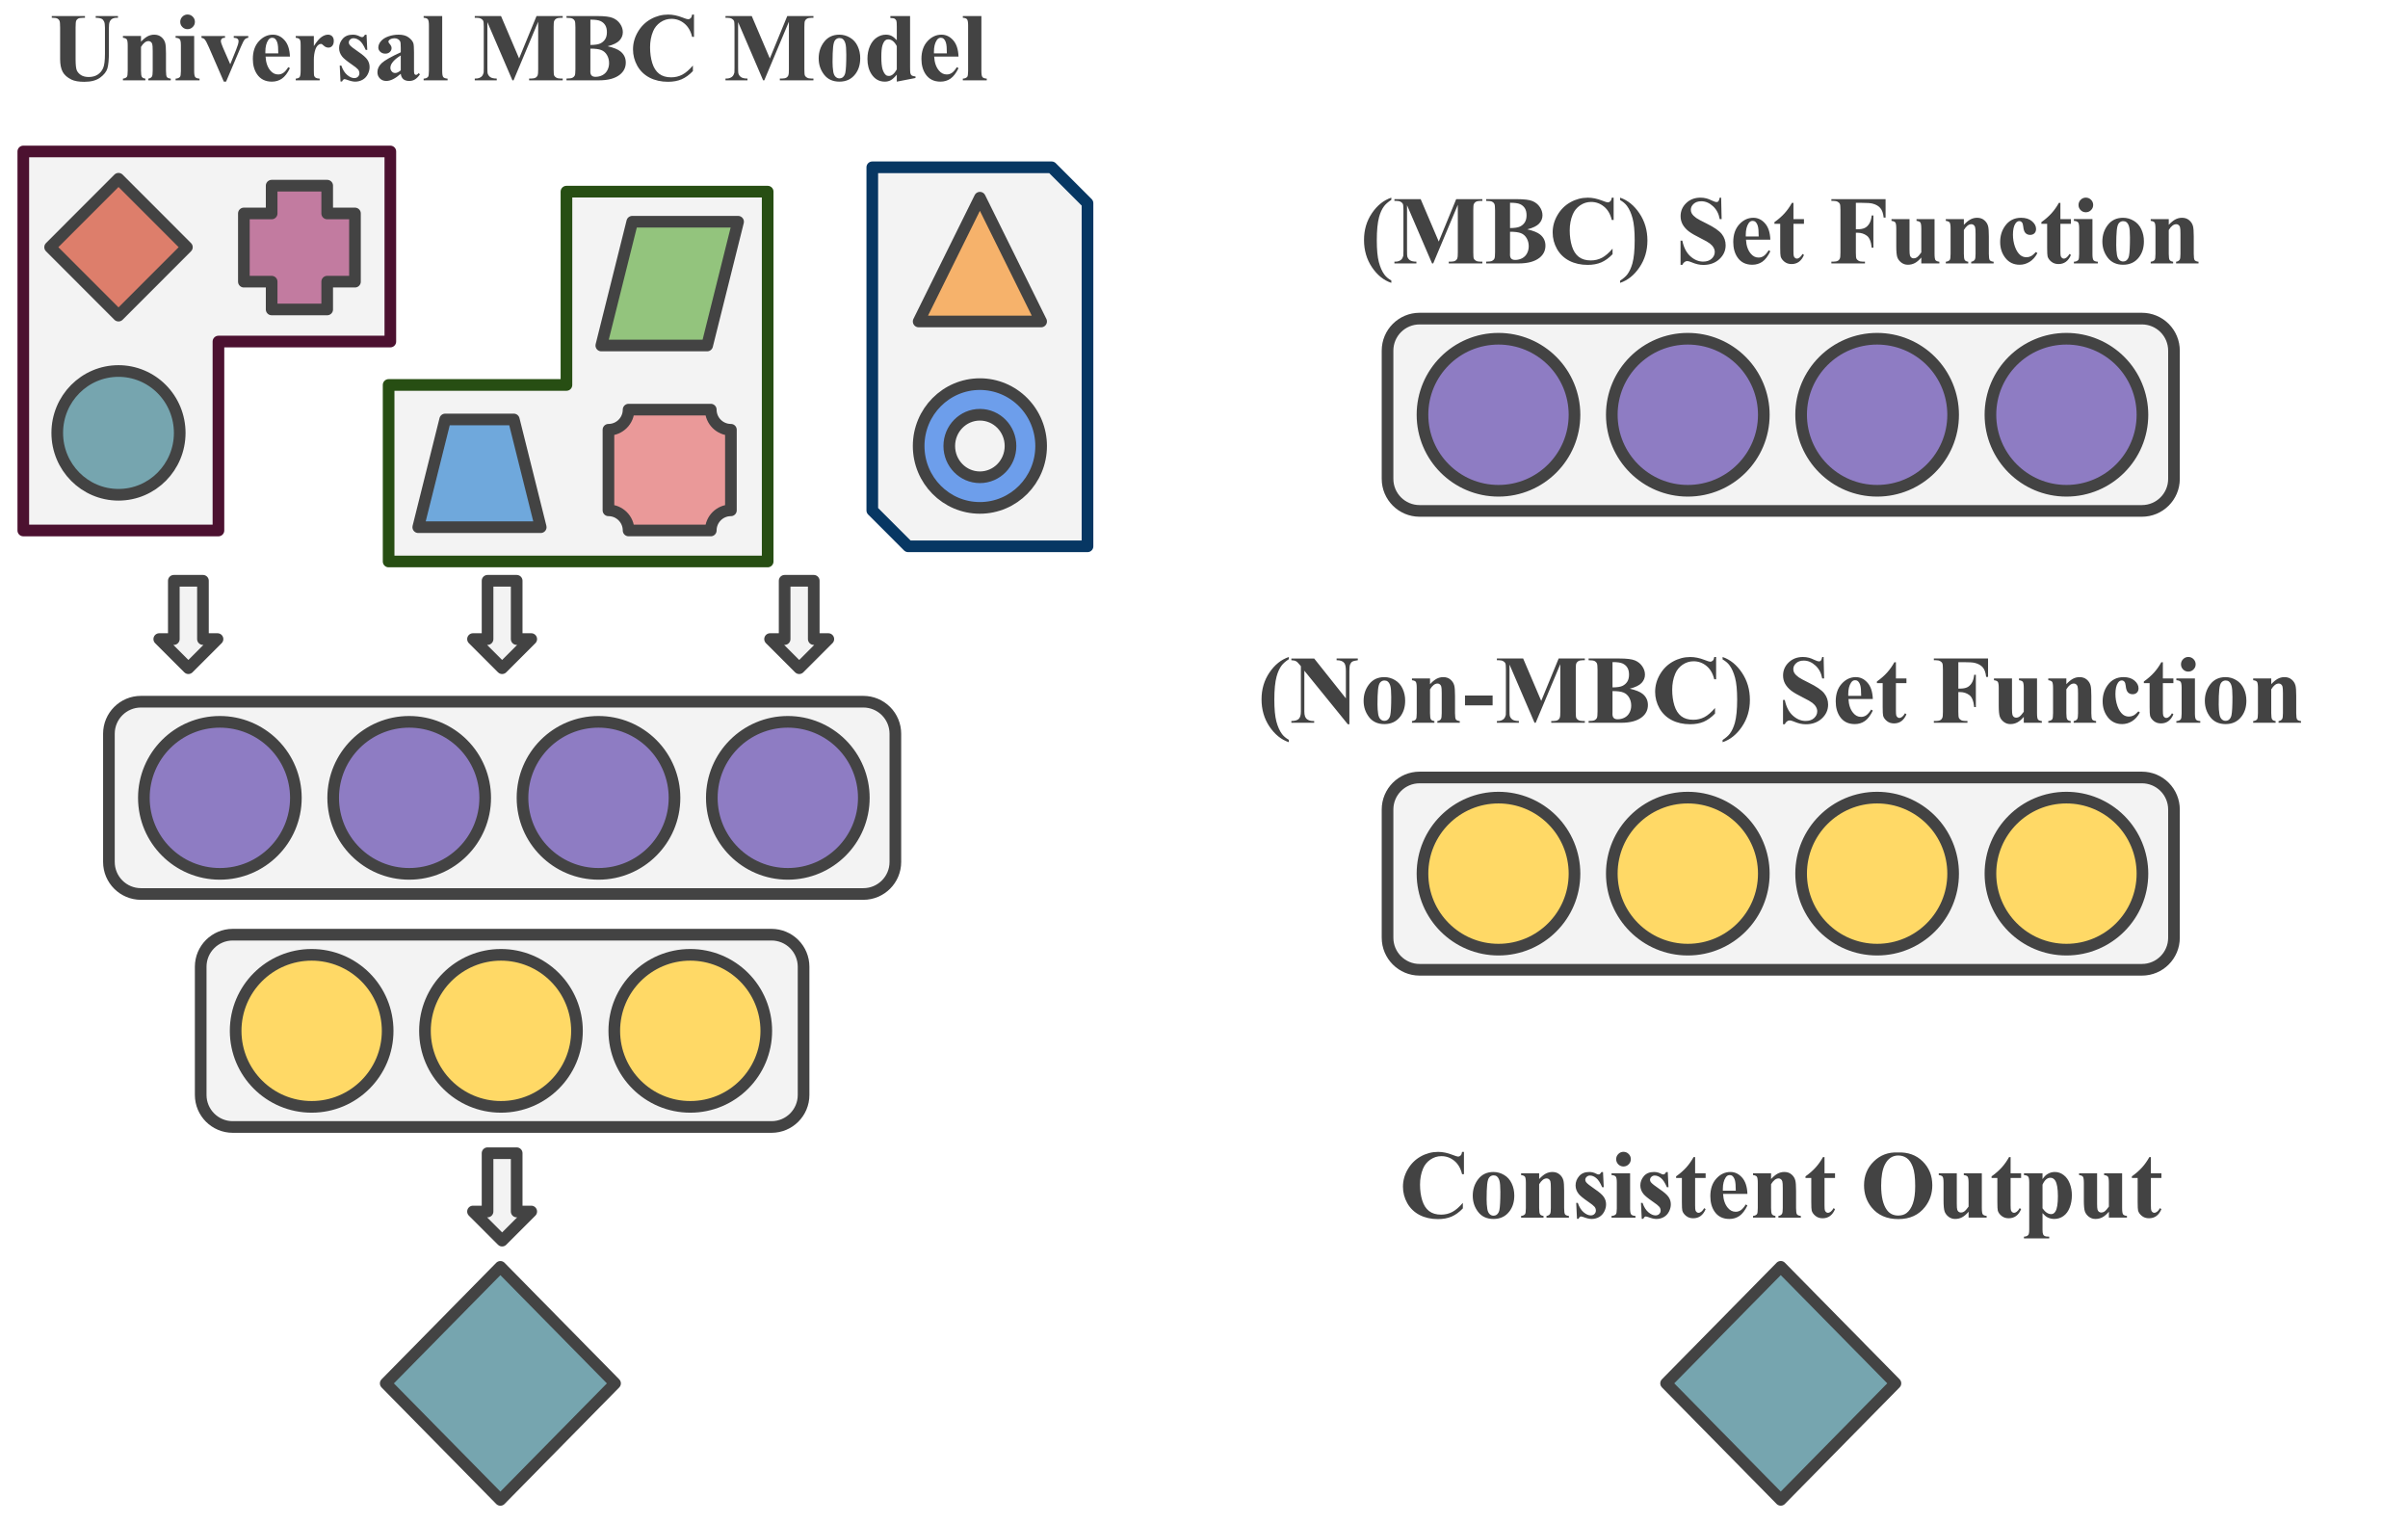 <svg version="1.1" viewBox="0.0 0.0 826.761 523.331" fill="none" stroke="none" stroke-linecap="square" stroke-miterlimit="10" xmlns:xlink="http://www.w3.org/1999/xlink" xmlns="http://www.w3.org/2000/svg"><clipPath id="p.0"><path d="m0 0l826.761 0l0 523.331l-826.761 0l0 -523.331z" clip-rule="nonzero"/></clipPath><g clip-path="url(#p.0)"><path fill="#000000" fill-opacity="0.0" d="m0 0l826.761 0l0 523.331l-826.761 0z" fill-rule="evenodd"/><path fill="#76a5af" d="m132.432 474.9l39.37 -40.0l39.37 40.0l-39.37 40.0z" fill-rule="evenodd"/><path stroke="#434343" stroke-width="4.0" stroke-linejoin="round" stroke-linecap="butt" d="m132.432 474.9l39.37 -40.0l39.37 40.0l-39.37 40.0z" fill-rule="evenodd"/><path fill="#f3f3f3" d="m37.396 251.887l0 0c0 -6.077 4.926 -11.003 11.003 -11.003l248.011 0c2.918 0 5.717 1.159 7.78 3.223c2.063 2.063 3.223 4.862 3.223 7.78l0 44.01c0 6.077 -4.926 11.003 -11.003 11.003l-248.011 0l0 0c-6.077 0 -11.003 -4.926 -11.003 -11.003z" fill-rule="evenodd"/><path stroke="#434343" stroke-width="4.0" stroke-linejoin="round" stroke-linecap="butt" d="m37.396 251.887l0 0c0 -6.077 4.926 -11.003 11.003 -11.003l248.011 0c2.918 0 5.717 1.159 7.78 3.223c2.063 2.063 3.223 4.862 3.223 7.78l0 44.01c0 6.077 -4.926 11.003 -11.003 11.003l-248.011 0l0 0c-6.077 0 -11.003 -4.926 -11.003 -11.003z" fill-rule="evenodd"/><path fill="#8e7cc3" d="m49.396 273.892l0 0c0 -14.412 11.683 -26.094 26.094 -26.094l0 0c6.921 0 13.558 2.749 18.452 7.643c4.894 4.894 7.643 11.531 7.643 18.452l0 0c0 14.412 -11.683 26.094 -26.094 26.094l0 0c-14.412 0 -26.094 -11.683 -26.094 -26.094z" fill-rule="evenodd"/><path stroke="#434343" stroke-width="4.0" stroke-linejoin="round" stroke-linecap="butt" d="m49.396 273.892l0 0c0 -14.412 11.683 -26.094 26.094 -26.094l0 0c6.921 0 13.558 2.749 18.452 7.643c4.894 4.894 7.643 11.531 7.643 18.452l0 0c0 14.412 -11.683 26.094 -26.094 26.094l0 0c-14.412 0 -26.094 -11.683 -26.094 -26.094z" fill-rule="evenodd"/><path fill="#8e7cc3" d="m114.396 273.892l0 0c0 -14.412 11.683 -26.094 26.094 -26.094l0 0c6.921 0 13.558 2.749 18.452 7.643c4.894 4.894 7.643 11.531 7.643 18.452l0 0c0 14.412 -11.683 26.094 -26.094 26.094l0 0c-14.412 0 -26.094 -11.683 -26.094 -26.094z" fill-rule="evenodd"/><path stroke="#434343" stroke-width="4.0" stroke-linejoin="round" stroke-linecap="butt" d="m114.396 273.892l0 0c0 -14.412 11.683 -26.094 26.094 -26.094l0 0c6.921 0 13.558 2.749 18.452 7.643c4.894 4.894 7.643 11.531 7.643 18.452l0 0c0 14.412 -11.683 26.094 -26.094 26.094l0 0c-14.412 0 -26.094 -11.683 -26.094 -26.094z" fill-rule="evenodd"/><path fill="#8e7cc3" d="m179.396 273.892l0 0c0 -14.412 11.683 -26.094 26.094 -26.094l0 0c6.921 0 13.558 2.749 18.452 7.643c4.894 4.894 7.643 11.531 7.643 18.452l0 0c0 14.412 -11.683 26.094 -26.094 26.094l0 0c-14.412 0 -26.094 -11.683 -26.094 -26.094z" fill-rule="evenodd"/><path stroke="#434343" stroke-width="4.0" stroke-linejoin="round" stroke-linecap="butt" d="m179.396 273.892l0 0c0 -14.412 11.683 -26.094 26.094 -26.094l0 0c6.921 0 13.558 2.749 18.452 7.643c4.894 4.894 7.643 11.531 7.643 18.452l0 0c0 14.412 -11.683 26.094 -26.094 26.094l0 0c-14.412 0 -26.094 -11.683 -26.094 -26.094z" fill-rule="evenodd"/><path fill="#8e7cc3" d="m244.396 273.892l0 0c0 -14.412 11.683 -26.094 26.094 -26.094l0 0c6.921 0 13.558 2.749 18.452 7.643c4.894 4.894 7.643 11.531 7.643 18.452l0 0c0 14.412 -11.683 26.094 -26.094 26.094l0 0c-14.412 0 -26.094 -11.683 -26.094 -26.094z" fill-rule="evenodd"/><path stroke="#434343" stroke-width="4.0" stroke-linejoin="round" stroke-linecap="butt" d="m244.396 273.892l0 0c0 -14.412 11.683 -26.094 26.094 -26.094l0 0c6.921 0 13.558 2.749 18.452 7.643c4.894 4.894 7.643 11.531 7.643 18.452l0 0c0 14.412 -11.683 26.094 -26.094 26.094l0 0c-14.412 0 -26.094 -11.683 -26.094 -26.094z" fill-rule="evenodd"/><path fill="#f3f3f3" d="m68.908 331.871l0 0c0 -6.077 4.926 -11.003 11.003 -11.003l184.987 0c2.918 0 5.717 1.159 7.78 3.223c2.063 2.063 3.223 4.862 3.223 7.78l0 44.01c0 6.077 -4.926 11.003 -11.003 11.003l-184.987 0c-6.077 0 -11.003 -4.926 -11.003 -11.003z" fill-rule="evenodd"/><path stroke="#434343" stroke-width="4.0" stroke-linejoin="round" stroke-linecap="butt" d="m68.908 331.871l0 0c0 -6.077 4.926 -11.003 11.003 -11.003l184.987 0c2.918 0 5.717 1.159 7.78 3.223c2.063 2.063 3.223 4.862 3.223 7.78l0 44.01c0 6.077 -4.926 11.003 -11.003 11.003l-184.987 0c-6.077 0 -11.003 -4.926 -11.003 -11.003z" fill-rule="evenodd"/><path fill="#ffd966" d="m80.908 353.877l0 0c0 -14.412 11.683 -26.094 26.094 -26.094l0 0c6.921 0 13.558 2.749 18.452 7.643c4.894 4.894 7.643 11.531 7.643 18.452l0 0c0 14.412 -11.683 26.094 -26.094 26.094l0 0c-14.412 0 -26.094 -11.683 -26.094 -26.094z" fill-rule="evenodd"/><path stroke="#434343" stroke-width="4.0" stroke-linejoin="round" stroke-linecap="butt" d="m80.908 353.877l0 0c0 -14.412 11.683 -26.094 26.094 -26.094l0 0c6.921 0 13.558 2.749 18.452 7.643c4.894 4.894 7.643 11.531 7.643 18.452l0 0c0 14.412 -11.683 26.094 -26.094 26.094l0 0c-14.412 0 -26.094 -11.683 -26.094 -26.094z" fill-rule="evenodd"/><path fill="#ffd966" d="m145.908 353.877l0 0c0 -14.412 11.683 -26.094 26.094 -26.094l0 0c6.921 0 13.558 2.749 18.452 7.643c4.894 4.894 7.643 11.531 7.643 18.452l0 0c0 14.412 -11.683 26.094 -26.094 26.094l0 0c-14.412 0 -26.094 -11.683 -26.094 -26.094z" fill-rule="evenodd"/><path stroke="#434343" stroke-width="4.0" stroke-linejoin="round" stroke-linecap="butt" d="m145.908 353.877l0 0c0 -14.412 11.683 -26.094 26.094 -26.094l0 0c6.921 0 13.558 2.749 18.452 7.643c4.894 4.894 7.643 11.531 7.643 18.452l0 0c0 14.412 -11.683 26.094 -26.094 26.094l0 0c-14.412 0 -26.094 -11.683 -26.094 -26.094z" fill-rule="evenodd"/><path fill="#ffd966" d="m210.908 353.877l0 0c0 -14.412 11.683 -26.094 26.094 -26.094l0 0c6.921 0 13.558 2.749 18.452 7.643c4.894 4.894 7.643 11.531 7.643 18.452l0 0c0 14.412 -11.683 26.094 -26.094 26.094l0 0c-14.412 0 -26.094 -11.683 -26.094 -26.094z" fill-rule="evenodd"/><path stroke="#434343" stroke-width="4.0" stroke-linejoin="round" stroke-linecap="butt" d="m210.908 353.877l0 0c0 -14.412 11.683 -26.094 26.094 -26.094l0 0c6.921 0 13.558 2.749 18.452 7.643c4.894 4.894 7.643 11.531 7.643 18.452l0 0c0 14.412 -11.683 26.094 -26.094 26.094l0 0c-14.412 0 -26.094 -11.683 -26.094 -26.094z" fill-rule="evenodd"/><path fill="#f3f3f3" d="m162.396 415.9l5.0 0l0 -20.016l10.0 0l0 20.016l5.0 0l-10.0 10.0z" fill-rule="evenodd"/><path stroke="#434343" stroke-width="4.0" stroke-linejoin="round" stroke-linecap="butt" d="m162.396 415.9l5.0 0l0 -20.016l10.0 0l0 20.016l5.0 0l-10.0 10.0z" fill-rule="evenodd"/><path fill="#000000" fill-opacity="0.0" d="m8 -13.425l508.63 0l0 59.78l-508.63 0z" fill-rule="evenodd"/><path fill="#434343" d="m17.781 5.512l11.391 0l0 0.594l-0.562 0q-1.297 0 -1.781 0.281q-0.469 0.266 -0.672 0.734q-0.203 0.469 -0.203 2.359l0 10.797q0 2.969 0.438 3.938q0.453 0.953 1.469 1.594q1.031 0.625 2.594 0.625q1.797 0 3.047 -0.797q1.266 -0.812 1.891 -2.219q0.641 -1.422 0.641 -4.938l0 -9q0 -1.484 -0.312 -2.109q-0.312 -0.641 -0.781 -0.891q-0.734 -0.375 -2.078 -0.375l0 -0.594l7.641 0l0 0.594l-0.453 0q-0.938 0 -1.562 0.375q-0.609 0.375 -0.875 1.125q-0.219 0.516 -0.219 1.875l0 8.375q0 3.891 -0.516 5.625q-0.516 1.719 -2.5 3.172q-1.984 1.438 -5.406 1.438q-2.875 0 -4.438 -0.766q-2.125 -1.031 -3.016 -2.656q-0.875 -1.641 -0.875 -4.391l0 -10.797q0 -1.906 -0.219 -2.359q-0.203 -0.469 -0.719 -0.75q-0.516 -0.281 -1.922 -0.266l0 -0.594zm30.631 6.844l0 1.969q1.172 -1.266 2.234 -1.844q1.078 -0.578 2.312 -0.578q1.484 0 2.453 0.828q0.984 0.812 1.312 2.031q0.266 0.938 0.266 3.562l0 5.938q0 1.75 0.312 2.188q0.312 0.422 1.328 0.547l0 0.578l-7.703 0l0 -0.578q0.859 -0.125 1.234 -0.719q0.266 -0.406 0.266 -2.016l0 -6.781q0 -1.875 -0.156 -2.359q-0.141 -0.484 -0.5 -0.75q-0.344 -0.266 -0.766 -0.266q-1.391 0 -2.594 2l0 8.156q0 1.703 0.312 2.156q0.312 0.453 1.188 0.578l0 0.578l-7.703 0l0 -0.578q0.953 -0.109 1.359 -0.625q0.281 -0.359 0.281 -2.109l0 -8.594q0 -1.734 -0.328 -2.156q-0.312 -0.422 -1.312 -0.547l0 -0.609l6.203 0zm15.973 -7.375q1.062 0 1.797 0.75q0.734 0.734 0.734 1.781q0 1.031 -0.75 1.766q-0.734 0.734 -1.781 0.734q-1.031 0 -1.766 -0.734q-0.734 -0.734 -0.734 -1.766q0 -1.047 0.734 -1.781q0.734 -0.75 1.766 -0.75zm2.281 7.375l0 12.062q0 1.609 0.375 2.062q0.375 0.438 1.469 0.516l0 0.578l-8.219 0l0 -0.578q1.0 -0.047 1.5 -0.594q0.312 -0.375 0.312 -1.984l0 -8.891q0 -1.609 -0.375 -2.047q-0.375 -0.453 -1.438 -0.516l0 -0.609l6.375 0zm10.182 15.672l-5.125 -11.797q-0.922 -2.125 -1.438 -2.703q-0.375 -0.422 -1.109 -0.562l0 -0.609l8.078 0l0 0.609q-0.766 0 -1.031 0.266q-0.391 0.359 -0.391 0.859q0 0.594 0.719 2.25l2.5 5.719l2.0 -4.938q0.859 -2.109 0.859 -2.984q0 -0.516 -0.375 -0.828q-0.359 -0.312 -1.281 -0.344l0 -0.609l4.984 0l0 0.609q-0.719 0.094 -1.172 0.531q-0.453 0.438 -1.375 2.594l-5.078 11.938l-0.766 0zm22.695 -8.609l-8.359 0q0.156 3.031 1.625 4.781q1.109 1.359 2.688 1.359q0.984 0 1.781 -0.547q0.797 -0.547 1.703 -1.969l0.562 0.359q-1.234 2.531 -2.734 3.578q-1.5 1.047 -3.469 1.047q-3.391 0 -5.125 -2.594q-1.406 -2.109 -1.406 -5.219q0 -3.797 2.062 -6.047q2.062 -2.266 4.828 -2.266q2.312 0 4.0 1.906q1.703 1.891 1.844 5.609zm-4.0 -1.094q0 -2.609 -0.297 -3.578q-0.281 -0.984 -0.875 -1.5q-0.344 -0.281 -0.922 -0.281q-0.844 0 -1.375 0.828q-0.969 1.453 -0.969 3.969l0 0.562l4.438 0zm12.214 -5.969l0 3.453q1.516 -2.359 2.656 -3.125q1.141 -0.781 2.188 -0.781q0.922 0 1.453 0.562q0.547 0.562 0.547 1.594q0 1.078 -0.531 1.688q-0.516 0.594 -1.266 0.594q-0.859 0 -1.5 -0.547q-0.641 -0.547 -0.75 -0.625q-0.156 -0.094 -0.375 -0.094q-0.469 0 -0.891 0.359q-0.672 0.547 -1.016 1.578q-0.516 1.578 -0.516 3.484l0 3.5l0.016 0.906q0 0.938 0.109 1.188q0.203 0.438 0.578 0.641q0.391 0.203 1.297 0.266l0 0.578l-8.219 0l0 -0.578q1.0 -0.094 1.344 -0.547q0.344 -0.469 0.344 -2.453l0 -8.422q0 -1.297 -0.125 -1.656q-0.156 -0.453 -0.469 -0.656q-0.312 -0.219 -1.094 -0.297l0 -0.609l6.219 0zm18.089 -0.422l0.25 5.187l-0.547 0q-1.0 -2.312 -2.062 -3.156q-1.062 -0.844 -2.125 -0.844q-0.672 0 -1.141 0.453q-0.469 0.438 -0.469 1.031q0 0.438 0.328 0.844q0.516 0.672 2.906 2.297q2.391 1.609 3.141 2.75q0.766 1.125 0.766 2.516q0 1.281 -0.641 2.5q-0.625 1.219 -1.781 1.875q-1.156 0.641 -2.562 0.641q-1.078 0 -2.906 -0.688q-0.484 -0.172 -0.672 -0.172q-0.531 0 -0.891 0.812l-0.531 0l-0.266 -5.469l0.547 0q0.734 2.156 2.016 3.234q1.281 1.062 2.422 1.062q0.781 0 1.266 -0.469q0.5 -0.484 0.5 -1.172q0 -0.781 -0.484 -1.344q-0.484 -0.578 -2.188 -1.734q-2.484 -1.719 -3.219 -2.641q-1.078 -1.328 -1.078 -2.938q0 -1.766 1.219 -3.187q1.219 -1.422 3.5 -1.422q1.25 0 2.391 0.609q0.453 0.234 0.719 0.234q0.297 0 0.469 -0.109q0.188 -0.125 0.578 -0.703l0.547 0zm11.751 13.391q-2.781 2.469 -4.984 2.469q-1.312 0 -2.172 -0.859q-0.859 -0.859 -0.859 -2.141q0 -1.75 1.484 -3.141q1.5 -1.391 6.531 -3.703l0 -1.516q0 -1.734 -0.188 -2.172q-0.188 -0.453 -0.703 -0.781q-0.516 -0.344 -1.172 -0.344q-1.062 0 -1.734 0.469q-0.438 0.297 -0.438 0.688q0 0.344 0.469 0.844q0.609 0.703 0.609 1.359q0 0.797 -0.594 1.359q-0.594 0.562 -1.547 0.562q-1.031 0 -1.719 -0.625q-0.688 -0.625 -0.688 -1.453q0 -1.172 0.922 -2.234q0.922 -1.062 2.578 -1.625q1.672 -0.578 3.453 -0.578q2.172 0 3.422 0.922q1.266 0.922 1.641 1.984q0.234 0.688 0.234 3.141l0 5.922q0 1.031 0.078 1.312q0.078 0.266 0.234 0.391q0.172 0.125 0.391 0.125q0.422 0 0.859 -0.594l0.484 0.391q-0.812 1.203 -1.688 1.75q-0.859 0.547 -1.969 0.547q-1.312 0 -2.047 -0.609q-0.719 -0.625 -0.891 -1.859zm0 -1.188l0 -5.094q-1.969 1.156 -2.922 2.484q-0.641 0.875 -0.641 1.766q0 0.75 0.547 1.312q0.406 0.453 1.125 0.453q0.828 0 1.891 -0.922zm14.227 -18.625l0 18.906q0 1.609 0.375 2.062q0.375 0.438 1.469 0.516l0 0.578l-8.219 0l0 -0.578q1.0 -0.047 1.5 -0.594q0.312 -0.375 0.312 -1.984l0 -15.75q0 -1.594 -0.375 -2.047q-0.359 -0.453 -1.438 -0.516l0 -0.594l6.375 0zm26.404 14.547l5.984 -14.547l8.984 0l0 0.594l-0.719 0q-0.984 0 -1.562 0.344q-0.406 0.234 -0.656 0.766q-0.172 0.391 -0.172 2.031l0 14.547q0 1.703 0.172 2.125q0.188 0.422 0.734 0.734q0.547 0.312 1.484 0.312l0.719 0l0 0.609l-11.531 0l0 -0.609l0.719 0q0.984 0 1.562 -0.328q0.406 -0.234 0.656 -0.781q0.172 -0.391 0.172 -2.062l0 -16.344l-8.453 20.125l-0.391 0l-8.594 -19.984l0 15.547q0 1.625 0.078 2.0q0.203 0.812 0.906 1.328q0.719 0.5 2.234 0.5l0 0.609l-7.547 0l0 -0.609l0.219 0q0.734 0.031 1.359 -0.219q0.641 -0.266 0.969 -0.688q0.328 -0.422 0.516 -1.188q0.031 -0.172 0.031 -1.656l0 -13.969q0 -1.672 -0.188 -2.078q-0.172 -0.422 -0.734 -0.734q-0.547 -0.328 -1.484 -0.328l-0.688 0l0 -0.594l9.016 0l6.203 14.547zm30.394 -4.187q3.141 0.734 4.406 1.781q1.828 1.469 1.828 3.828q0 2.5 -2.0 4.125q-2.469 1.969 -7.156 1.969l-11.203 0l0 -0.609q1.531 0 2.062 -0.281q0.547 -0.281 0.766 -0.734q0.234 -0.453 0.234 -2.25l0 -14.312q0 -1.797 -0.234 -2.25q-0.219 -0.469 -0.766 -0.75q-0.547 -0.281 -2.062 -0.281l0 -0.594l10.578 0q3.781 0 5.359 0.672q1.578 0.672 2.484 2.016q0.922 1.344 0.922 2.859q0 1.594 -1.156 2.844q-1.156 1.234 -4.062 1.969zm-5.922 -0.438q2.312 0 3.406 -0.516q1.094 -0.531 1.672 -1.469q0.594 -0.938 0.594 -2.406q0 -1.469 -0.578 -2.406q-0.578 -0.938 -1.656 -1.422q-1.062 -0.484 -3.438 -0.469l0 8.688zm0 1.266l0 7.078l-0.016 0.812q0 0.891 0.438 1.344q0.453 0.438 1.328 0.438q1.312 0 2.406 -0.578q1.094 -0.578 1.672 -1.672q0.594 -1.109 0.594 -2.453q0 -1.547 -0.719 -2.766q-0.719 -1.234 -1.969 -1.719q-1.25 -0.5 -3.734 -0.484zm35.573 -11.703l0 7.656l-0.641 0q-0.719 -3.0 -2.672 -4.594q-1.953 -1.594 -4.422 -1.594q-2.062 0 -3.797 1.188q-1.719 1.188 -2.516 3.109q-1.031 2.453 -1.031 5.469q0 2.969 0.75 5.406q0.75 2.422 2.344 3.672q1.594 1.234 4.141 1.234q2.078 0 3.812 -0.906q1.734 -0.906 3.656 -3.141l0 1.906q-1.859 1.938 -3.875 2.812q-2.0 0.859 -4.688 0.859q-3.531 0 -6.281 -1.406q-2.734 -1.422 -4.234 -4.062q-1.484 -2.656 -1.484 -5.656q0 -3.156 1.656 -5.984q1.656 -2.844 4.453 -4.406q2.812 -1.562 5.969 -1.562q2.328 0 4.922 1.016q1.5 0.594 1.906 0.594q0.516 0 0.891 -0.375q0.391 -0.391 0.5 -1.234l0.641 0zm26.041 15.062l5.984 -14.547l8.984 0l0 0.594l-0.719 0q-0.984 0 -1.562 0.344q-0.406 0.234 -0.656 0.766q-0.172 0.391 -0.172 2.031l0 14.547q0 1.703 0.172 2.125q0.188 0.422 0.734 0.734q0.547 0.312 1.484 0.312l0.719 0l0 0.609l-11.531 0l0 -0.609l0.719 0q0.984 0 1.562 -0.328q0.406 -0.234 0.656 -0.781q0.172 -0.391 0.172 -2.062l0 -16.344l-8.453 20.125l-0.391 0l-8.594 -19.984l0 15.547q0 1.625 0.078 2.0q0.203 0.812 0.906 1.328q0.719 0.5 2.234 0.5l0 0.609l-7.547 0l0 -0.609l0.219 0q0.734 0.031 1.359 -0.219q0.641 -0.266 0.969 -0.688q0.328 -0.422 0.516 -1.188q0.031 -0.172 0.031 -1.656l0 -13.969q0 -1.672 -0.188 -2.078q-0.172 -0.422 -0.734 -0.734q-0.547 -0.328 -1.484 -0.328l-0.688 0l0 -0.594l9.016 0l6.203 14.547zm23.863 -8.156q1.984 0 3.688 1.031q1.719 1.016 2.594 2.906q0.891 1.891 0.891 4.141q0 3.234 -1.641 5.406q-1.984 2.641 -5.484 2.641q-3.422 0 -5.281 -2.406q-1.859 -2.406 -1.859 -5.578q0 -3.281 1.891 -5.703q1.906 -2.438 5.203 -2.438zm0.062 1.156q-0.828 0 -1.422 0.625q-0.594 0.625 -0.781 2.484q-0.188 1.844 -0.188 5.125q0 1.734 0.234 3.25q0.172 1.156 0.75 1.766q0.594 0.594 1.344 0.594q0.734 0 1.219 -0.406q0.641 -0.547 0.844 -1.547q0.328 -1.547 0.328 -6.25q0 -2.766 -0.312 -3.797q-0.297 -1.031 -0.906 -1.5q-0.422 -0.344 -1.109 -0.344zm24.227 -7.547l0 17.5q0 1.781 0.094 2.109q0.125 0.531 0.484 0.797q0.375 0.25 1.281 0.328l0 0.531l-6.422 1.25l0 -2.406q-1.156 1.406 -2.062 1.906q-0.906 0.5 -2.031 0.5q-2.922 0 -4.609 -2.594q-1.375 -2.125 -1.375 -5.203q0 -2.453 0.844 -4.391q0.859 -1.953 2.328 -2.938q1.469 -1.0 3.156 -1.0q1.094 0 1.938 0.422q0.859 0.422 1.812 1.484l0 -4.594q0 -1.734 -0.141 -2.094q-0.203 -0.469 -0.594 -0.703q-0.391 -0.234 -1.469 -0.234l0 -0.672l6.766 0zm-4.562 10.312q-1.203 -2.312 -2.953 -2.312q-0.594 0 -0.984 0.328q-0.609 0.5 -1.0 1.781q-0.375 1.266 -0.375 3.875q0 2.891 0.422 4.281q0.438 1.375 1.156 1.984q0.375 0.312 1.031 0.312q1.438 0 2.703 -2.25l0 -8zm21.192 3.594l-8.359 0q0.156 3.031 1.625 4.781q1.109 1.359 2.688 1.359q0.984 0 1.781 -0.547q0.797 -0.547 1.703 -1.969l0.562 0.359q-1.234 2.531 -2.734 3.578q-1.5 1.047 -3.469 1.047q-3.391 0 -5.125 -2.594q-1.406 -2.109 -1.406 -5.219q0 -3.797 2.062 -6.047q2.062 -2.266 4.828 -2.266q2.312 0 4.0 1.906q1.703 1.891 1.844 5.609zm-4.0 -1.094q0 -2.609 -0.297 -3.578q-0.281 -0.984 -0.875 -1.5q-0.344 -0.281 -0.922 -0.281q-0.844 0 -1.375 0.828q-0.969 1.453 -0.969 3.969l0 0.562l4.438 0zm11.855 -12.812l0 18.906q0 1.609 0.375 2.062q0.375 0.438 1.469 0.516l0 0.578l-8.219 0l0 -0.578q1.0 -0.047 1.5 -0.594q0.312 -0.375 0.312 -1.984l0 -15.75q0 -1.594 -0.375 -2.047q-0.359 -0.453 -1.438 -0.516l0 -0.594l6.375 0z" fill-rule="nonzero"/><path fill="#f3f3f3" d="m162.396 219.388l5.0 0l0 -20.016l10.0 0l0 20.016l5.0 0l-10.0 10.0z" fill-rule="evenodd"/><path stroke="#434343" stroke-width="4.0" stroke-linejoin="round" stroke-linecap="butt" d="m162.396 219.388l5.0 0l0 -20.016l10.0 0l0 20.016l5.0 0l-10.0 10.0z" fill-rule="evenodd"/><path fill="#f3f3f3" d="m264.396 219.388l5.0 0l0 -20.016l10.0 0l0 20.016l5.0 0l-10.0 10.0z" fill-rule="evenodd"/><path stroke="#434343" stroke-width="4.0" stroke-linejoin="round" stroke-linecap="butt" d="m264.396 219.388l5.0 0l0 -20.016l10.0 0l0 20.016l5.0 0l-10.0 10.0z" fill-rule="evenodd"/><path fill="#f3f3f3" d="m54.68 219.388l5.0 0l0 -20.016l10 0l0 20.016l5.0 0l-10.0 10.0z" fill-rule="evenodd"/><path stroke="#434343" stroke-width="4.0" stroke-linejoin="round" stroke-linecap="butt" d="m54.68 219.388l5.0 0l0 -20.016l10 0l0 20.016l5.0 0l-10.0 10.0z" fill-rule="evenodd"/><path fill="#f3f3f3" d="m476.396 120.375l0 0c0 -6.077 4.926 -11.003 11.003 -11.003l248.01 0c2.918 0 5.717 1.159 7.78 3.223c2.063 2.063 3.223 4.862 3.223 7.78l0 44.011c0 6.077 -4.926 11.003 -11.003 11.003l-248.01 0l0 0c-6.077 0 -11.003 -4.926 -11.003 -11.003z" fill-rule="evenodd"/><path stroke="#434343" stroke-width="4.0" stroke-linejoin="round" stroke-linecap="butt" d="m476.396 120.375l0 0c0 -6.077 4.926 -11.003 11.003 -11.003l248.01 0c2.918 0 5.717 1.159 7.78 3.223c2.063 2.063 3.223 4.862 3.223 7.78l0 44.011c0 6.077 -4.926 11.003 -11.003 11.003l-248.01 0l0 0c-6.077 0 -11.003 -4.926 -11.003 -11.003z" fill-rule="evenodd"/><path fill="#8e7cc3" d="m488.396 142.381l0 0c0 -14.412 11.683 -26.094 26.094 -26.094l0 0c6.921 0 13.558 2.749 18.452 7.643c4.894 4.894 7.643 11.531 7.643 18.452l0 0c0 14.412 -11.683 26.094 -26.095 26.094l0 0c-14.412 0 -26.094 -11.683 -26.094 -26.094z" fill-rule="evenodd"/><path stroke="#434343" stroke-width="4.0" stroke-linejoin="round" stroke-linecap="butt" d="m488.396 142.381l0 0c0 -14.412 11.683 -26.094 26.094 -26.094l0 0c6.921 0 13.558 2.749 18.452 7.643c4.894 4.894 7.643 11.531 7.643 18.452l0 0c0 14.412 -11.683 26.094 -26.095 26.094l0 0c-14.412 0 -26.094 -11.683 -26.094 -26.094z" fill-rule="evenodd"/><path fill="#8e7cc3" d="m553.396 142.381l0 0c0 -14.412 11.683 -26.094 26.094 -26.094l0 0c6.921 0 13.558 2.749 18.452 7.643c4.894 4.894 7.643 11.531 7.643 18.452l0 0c0 14.412 -11.683 26.094 -26.095 26.094l0 0c-14.412 0 -26.094 -11.683 -26.094 -26.094z" fill-rule="evenodd"/><path stroke="#434343" stroke-width="4.0" stroke-linejoin="round" stroke-linecap="butt" d="m553.396 142.381l0 0c0 -14.412 11.683 -26.094 26.094 -26.094l0 0c6.921 0 13.558 2.749 18.452 7.643c4.894 4.894 7.643 11.531 7.643 18.452l0 0c0 14.412 -11.683 26.094 -26.095 26.094l0 0c-14.412 0 -26.094 -11.683 -26.094 -26.094z" fill-rule="evenodd"/><path fill="#8e7cc3" d="m618.396 142.381l0 0c0 -14.412 11.683 -26.094 26.094 -26.094l0 0c6.921 0 13.558 2.749 18.452 7.643c4.894 4.894 7.643 11.531 7.643 18.452l0 0c0 14.412 -11.683 26.094 -26.095 26.094l0 0c-14.412 0 -26.094 -11.683 -26.094 -26.094z" fill-rule="evenodd"/><path stroke="#434343" stroke-width="4.0" stroke-linejoin="round" stroke-linecap="butt" d="m618.396 142.381l0 0c0 -14.412 11.683 -26.094 26.094 -26.094l0 0c6.921 0 13.558 2.749 18.452 7.643c4.894 4.894 7.643 11.531 7.643 18.452l0 0c0 14.412 -11.683 26.094 -26.095 26.094l0 0c-14.412 0 -26.094 -11.683 -26.094 -26.094z" fill-rule="evenodd"/><path fill="#8e7cc3" d="m683.396 142.381l0 0c0 -14.412 11.683 -26.094 26.094 -26.094l0 0c6.921 0 13.558 2.749 18.452 7.643c4.894 4.894 7.643 11.531 7.643 18.452l0 0c0 14.412 -11.683 26.094 -26.095 26.094l0 0c-14.412 0 -26.094 -11.683 -26.094 -26.094z" fill-rule="evenodd"/><path stroke="#434343" stroke-width="4.0" stroke-linejoin="round" stroke-linecap="butt" d="m683.396 142.381l0 0c0 -14.412 11.683 -26.094 26.094 -26.094l0 0c6.921 0 13.558 2.749 18.452 7.643c4.894 4.894 7.643 11.531 7.643 18.452l0 0c0 14.412 -11.683 26.094 -26.095 26.094l0 0c-14.412 0 -26.094 -11.683 -26.094 -26.094z" fill-rule="evenodd"/><path fill="#f3f3f3" d="m476.396 277.903l0 0c0 -6.077 4.926 -11.003 11.003 -11.003l248.01 0c2.918 0 5.717 1.159 7.78 3.223c2.063 2.063 3.223 4.862 3.223 7.78l0 44.01c0 6.077 -4.926 11.003 -11.003 11.003l-248.01 0l0 0c-6.077 0 -11.003 -4.926 -11.003 -11.003z" fill-rule="evenodd"/><path stroke="#434343" stroke-width="4.0" stroke-linejoin="round" stroke-linecap="butt" d="m476.396 277.903l0 0c0 -6.077 4.926 -11.003 11.003 -11.003l248.01 0c2.918 0 5.717 1.159 7.78 3.223c2.063 2.063 3.223 4.862 3.223 7.78l0 44.01c0 6.077 -4.926 11.003 -11.003 11.003l-248.01 0l0 0c-6.077 0 -11.003 -4.926 -11.003 -11.003z" fill-rule="evenodd"/><path fill="#ffd966" d="m488.396 299.908l0 0c0 -14.412 11.683 -26.094 26.094 -26.094l0 0c6.921 0 13.558 2.749 18.452 7.643c4.894 4.894 7.643 11.531 7.643 18.452l0 0c0 14.412 -11.683 26.094 -26.095 26.094l0 0c-14.412 0 -26.094 -11.683 -26.094 -26.094z" fill-rule="evenodd"/><path stroke="#434343" stroke-width="4.0" stroke-linejoin="round" stroke-linecap="butt" d="m488.396 299.908l0 0c0 -14.412 11.683 -26.094 26.094 -26.094l0 0c6.921 0 13.558 2.749 18.452 7.643c4.894 4.894 7.643 11.531 7.643 18.452l0 0c0 14.412 -11.683 26.094 -26.095 26.094l0 0c-14.412 0 -26.094 -11.683 -26.094 -26.094z" fill-rule="evenodd"/><path fill="#ffd966" d="m553.396 299.908l0 0c0 -14.412 11.683 -26.094 26.094 -26.094l0 0c6.921 0 13.558 2.749 18.452 7.643c4.894 4.894 7.643 11.531 7.643 18.452l0 0c0 14.412 -11.683 26.094 -26.095 26.094l0 0c-14.412 0 -26.094 -11.683 -26.094 -26.094z" fill-rule="evenodd"/><path stroke="#434343" stroke-width="4.0" stroke-linejoin="round" stroke-linecap="butt" d="m553.396 299.908l0 0c0 -14.412 11.683 -26.094 26.094 -26.094l0 0c6.921 0 13.558 2.749 18.452 7.643c4.894 4.894 7.643 11.531 7.643 18.452l0 0c0 14.412 -11.683 26.094 -26.095 26.094l0 0c-14.412 0 -26.094 -11.683 -26.094 -26.094z" fill-rule="evenodd"/><path fill="#ffd966" d="m618.396 299.908l0 0c0 -14.412 11.683 -26.094 26.094 -26.094l0 0c6.921 0 13.558 2.749 18.452 7.643c4.894 4.894 7.643 11.531 7.643 18.452l0 0c0 14.412 -11.683 26.094 -26.095 26.094l0 0c-14.412 0 -26.094 -11.683 -26.094 -26.094z" fill-rule="evenodd"/><path stroke="#434343" stroke-width="4.0" stroke-linejoin="round" stroke-linecap="butt" d="m618.396 299.908l0 0c0 -14.412 11.683 -26.094 26.094 -26.094l0 0c6.921 0 13.558 2.749 18.452 7.643c4.894 4.894 7.643 11.531 7.643 18.452l0 0c0 14.412 -11.683 26.094 -26.095 26.094l0 0c-14.412 0 -26.094 -11.683 -26.094 -26.094z" fill-rule="evenodd"/><path fill="#ffd966" d="m683.396 299.908l0 0c0 -14.412 11.683 -26.094 26.094 -26.094l0 0c6.921 0 13.558 2.749 18.452 7.643c4.894 4.894 7.643 11.531 7.643 18.452l0 0c0 14.412 -11.683 26.094 -26.095 26.094l0 0c-14.412 0 -26.094 -11.683 -26.094 -26.094z" fill-rule="evenodd"/><path stroke="#434343" stroke-width="4.0" stroke-linejoin="round" stroke-linecap="butt" d="m683.396 299.908l0 0c0 -14.412 11.683 -26.094 26.094 -26.094l0 0c6.921 0 13.558 2.749 18.452 7.643c4.894 4.894 7.643 11.531 7.643 18.452l0 0c0 14.412 -11.683 26.094 -26.095 26.094l0 0c-14.412 0 -26.094 -11.683 -26.094 -26.094z" fill-rule="evenodd"/><path fill="#000000" fill-opacity="0.0" d="m442.396 49.433l338.016 0l0 59.78l-338.016 0z" fill-rule="evenodd"/><path fill="#434343" d="m477.696 67.855l0 0.75q-1.688 1.109 -2.484 2.172q-1.109 1.469 -1.719 3.75q-0.781 2.859 -0.781 7.969q0 4.812 0.703 7.484q0.703 2.672 1.922 4.312q0.844 1.141 2.359 2.0l0 0.812q-3.922 -1.312 -6.656 -5.375q-2.719 -4.062 -2.719 -9.344q0 -5.203 2.719 -9.203q2.719 -4.016 6.656 -5.328zm16.286 15.062l5.984 -14.547l8.984 0l0 0.594l-0.719 0q-0.984 0 -1.562 0.344q-0.406 0.234 -0.656 0.766q-0.172 0.391 -0.172 2.031l0 14.547q0 1.703 0.172 2.125q0.188 0.422 0.734 0.734q0.547 0.312 1.484 0.312l0.719 0l0 0.609l-11.531 0l0 -0.609l0.719 0q0.984 0 1.562 -0.328q0.406 -0.234 0.656 -0.781q0.172 -0.391 0.172 -2.062l0 -16.344l-8.453 20.125l-0.391 0l-8.594 -19.984l0 15.547q0 1.625 0.078 2.0q0.203 0.812 0.906 1.328q0.719 0.5 2.234 0.5l0 0.609l-7.547 0l0 -0.609l0.219 0q0.734 0.031 1.359 -0.219q0.641 -0.266 0.969 -0.688q0.328 -0.422 0.516 -1.188q0.031 -0.172 0.031 -1.656l0 -13.969q0 -1.672 -0.188 -2.078q-0.172 -0.422 -0.734 -0.734q-0.547 -0.328 -1.484 -0.328l-0.688 0l0 -0.594l9.016 0l6.203 14.547zm30.394 -4.188q3.141 0.734 4.406 1.781q1.828 1.469 1.828 3.828q0 2.5 -2.0 4.125q-2.469 1.969 -7.156 1.969l-11.203 0l0 -0.609q1.531 0 2.062 -0.281q0.547 -0.281 0.766 -0.734q0.234 -0.453 0.234 -2.25l0 -14.312q0 -1.797 -0.234 -2.25q-0.219 -0.469 -0.766 -0.75q-0.547 -0.281 -2.062 -0.281l0 -0.594l10.578 0q3.781 0 5.359 0.672q1.578 0.672 2.484 2.016q0.922 1.344 0.922 2.859q0 1.594 -1.156 2.844q-1.156 1.234 -4.062 1.969zm-5.922 -0.438q2.312 0 3.406 -0.516q1.094 -0.531 1.672 -1.469q0.594 -0.938 0.594 -2.406q0 -1.469 -0.578 -2.406q-0.578 -0.938 -1.656 -1.422q-1.062 -0.484 -3.438 -0.469l0 8.688zm0 1.266l0 7.078l-0.016 0.812q0 0.891 0.438 1.344q0.453 0.438 1.328 0.438q1.312 0 2.406 -0.578q1.094 -0.578 1.672 -1.672q0.594 -1.109 0.594 -2.453q0 -1.547 -0.719 -2.766q-0.719 -1.234 -1.969 -1.719q-1.25 -0.5 -3.734 -0.484zm35.573 -11.703l0 7.656l-0.641 0q-0.719 -3.0 -2.672 -4.594q-1.953 -1.594 -4.422 -1.594q-2.062 0 -3.797 1.188q-1.719 1.188 -2.516 3.109q-1.031 2.453 -1.031 5.469q0 2.969 0.75 5.406q0.75 2.422 2.344 3.672q1.594 1.234 4.141 1.234q2.078 0 3.812 -0.906q1.734 -0.906 3.656 -3.141l0 1.906q-1.859 1.938 -3.875 2.812q-2.0 0.859 -4.688 0.859q-3.531 0 -6.281 -1.406q-2.734 -1.422 -4.234 -4.062q-1.484 -2.656 -1.484 -5.656q0 -3.156 1.656 -5.984q1.656 -2.844 4.453 -4.406q2.812 -1.562 5.969 -1.562q2.328 0 4.922 1.016q1.5 0.594 1.906 0.594q0.516 0 0.891 -0.375q0.391 -0.391 0.5 -1.234l0.641 0zm2.225 29.25l0 -0.75q1.688 -1.125 2.484 -2.172q1.094 -1.469 1.734 -3.75q0.781 -2.859 0.781 -7.969q0 -4.828 -0.719 -7.484q-0.703 -2.656 -1.922 -4.297q-0.844 -1.141 -2.359 -2.0l0 -0.828q3.922 1.328 6.641 5.391q2.734 4.062 2.734 9.328q0 5.188 -2.734 9.203q-2.719 4.016 -6.641 5.328zm34.681 -29.25l0.172 7.359l-0.656 0q-0.484 -2.766 -2.328 -4.438q-1.844 -1.688 -3.984 -1.688q-1.672 0 -2.641 0.891q-0.969 0.875 -0.969 2.031q0 0.734 0.344 1.297q0.469 0.766 1.516 1.516q0.766 0.547 3.531 1.906q3.875 1.906 5.219 3.594q1.344 1.703 1.344 3.875q0 2.766 -2.156 4.766q-2.156 1.984 -5.484 1.984q-1.031 0 -1.969 -0.219q-0.922 -0.203 -2.328 -0.781q-0.781 -0.328 -1.281 -0.328q-0.422 0 -0.891 0.328q-0.469 0.328 -0.766 0.984l-0.609 0l0 -8.328l0.609 0q0.719 3.516 2.75 5.359q2.047 1.844 4.406 1.844q1.828 0 2.906 -0.984q1.078 -1.0 1.078 -2.312q0 -0.781 -0.422 -1.516q-0.406 -0.734 -1.25 -1.391q-0.844 -0.656 -3.0 -1.719q-3.0 -1.484 -4.328 -2.516q-1.312 -1.047 -2.031 -2.328q-0.703 -1.281 -0.703 -2.828q0 -2.641 1.938 -4.5q1.938 -1.859 4.891 -1.859q1.078 0 2.078 0.266q0.766 0.203 1.859 0.734q1.109 0.516 1.547 0.516q0.422 0 0.656 -0.25q0.25 -0.266 0.469 -1.266l0.484 0zm16.895 14.422l-8.359 0q0.156 3.031 1.625 4.781q1.109 1.359 2.688 1.359q0.984 0 1.781 -0.547q0.797 -0.547 1.703 -1.969l0.562 0.359q-1.234 2.531 -2.734 3.578q-1.5 1.047 -3.469 1.047q-3.391 0 -5.125 -2.594q-1.406 -2.109 -1.406 -5.219q0 -3.797 2.062 -6.047q2.062 -2.266 4.828 -2.266q2.312 0 4.0 1.906q1.703 1.891 1.844 5.609zm-4.0 -1.094q0 -2.609 -0.297 -3.578q-0.281 -0.984 -0.875 -1.5q-0.344 -0.281 -0.922 -0.281q-0.844 0 -1.375 0.828q-0.969 1.453 -0.969 3.969l0 0.562l4.438 0zm11.933 -11.531l0 5.562l3.609 0l0 1.609l-3.609 0l0 9.391q0 1.328 0.125 1.719q0.125 0.375 0.422 0.609q0.312 0.234 0.578 0.234q1.062 0 2.0 -1.609l0.484 0.359q-1.312 3.125 -4.266 3.125q-1.453 0 -2.453 -0.812q-1.0 -0.812 -1.281 -1.797q-0.156 -0.562 -0.156 -3.0l0 -8.219l-1.984 0l0 -0.562q2.047 -1.453 3.484 -3.047q1.438 -1.594 2.516 -3.562l0.531 0zm21.431 -0.016l0 9.062l0.641 0q1.469 0 2.391 -0.438q0.922 -0.438 1.562 -1.469q0.656 -1.047 0.844 -2.828l0.578 0l0 11.078l-0.578 0q-0.312 -3.141 -1.688 -4.141q-1.375 -1.0 -3.109 -1.0l-0.641 0l0 6.75q0 1.703 0.188 2.125q0.188 0.422 0.734 0.734q0.547 0.312 1.469 0.312l0.734 0l0 0.609l-11.531 0l0 -0.609l0.734 0q0.953 0 1.547 -0.328q0.422 -0.234 0.641 -0.781q0.188 -0.391 0.188 -2.062l0 -14.516q0 -1.688 -0.188 -2.109q-0.172 -0.422 -0.719 -0.734q-0.547 -0.328 -1.469 -0.328l-0.734 0l0 -0.594l18.609 0l0 6.328l-0.656 0q-0.234 -2.234 -1.172 -3.297q-0.938 -1.078 -2.703 -1.516q-0.984 -0.25 -3.609 -0.25l-2.062 0zm27.014 5.578l0 11.922q0 1.734 0.328 2.172q0.328 0.422 1.328 0.547l0 0.578l-6.203 0l0 -2.031q-1.094 1.297 -2.188 1.891q-1.094 0.594 -2.438 0.594q-1.281 0 -2.281 -0.781q-1.0 -0.797 -1.344 -1.844q-0.344 -1.062 -0.344 -3.703l0 -6.031q0 -1.734 -0.328 -2.156q-0.312 -0.422 -1.312 -0.547l0 -0.609l6.188 0l0 10.406q0 1.625 0.156 2.094q0.156 0.469 0.484 0.719q0.344 0.25 0.781 0.25q0.594 0 1.062 -0.312q0.641 -0.422 1.562 -1.719l0 -8.125q0 -1.734 -0.328 -2.156q-0.312 -0.422 -1.312 -0.547l0 -0.609l6.188 0zm10.067 0l0 1.969q1.172 -1.266 2.234 -1.844q1.078 -0.578 2.312 -0.578q1.484 0 2.453 0.828q0.984 0.812 1.312 2.031q0.266 0.938 0.266 3.562l0 5.938q0 1.75 0.312 2.188q0.312 0.422 1.328 0.547l0 0.578l-7.703 0l0 -0.578q0.859 -0.125 1.234 -0.719q0.266 -0.406 0.266 -2.016l0 -6.781q0 -1.875 -0.156 -2.359q-0.141 -0.484 -0.5 -0.75q-0.344 -0.266 -0.766 -0.266q-1.391 0 -2.594 2.0l0 8.156q0 1.703 0.312 2.156q0.312 0.453 1.188 0.578l0 0.578l-7.703 0l0 -0.578q0.953 -0.109 1.359 -0.625q0.281 -0.359 0.281 -2.109l0 -8.594q0 -1.734 -0.328 -2.156q-0.312 -0.422 -1.312 -0.547l0 -0.609l6.203 0zm24.739 11.297l0.5 0.391q-1.078 2.016 -2.688 3.0q-1.594 0.984 -3.406 0.984q-3.031 0 -4.859 -2.297q-1.828 -2.297 -1.828 -5.516q0 -3.109 1.656 -5.469q2.016 -2.844 5.531 -2.844q2.359 0 3.75 1.188q1.391 1.188 1.391 2.656q0 0.922 -0.562 1.484q-0.562 0.547 -1.484 0.547q-0.953 0 -1.578 -0.625q-0.625 -0.641 -0.781 -2.266q-0.094 -1.031 -0.469 -1.438q-0.375 -0.406 -0.875 -0.406q-0.781 0 -1.328 0.828q-0.859 1.25 -0.859 3.844q0 2.141 0.688 4.109q0.688 1.953 1.875 2.922q0.891 0.703 2.109 0.703q0.797 0 1.516 -0.375q0.719 -0.375 1.703 -1.422zm8.402 -16.859l0 5.562l3.609 0l0 1.609l-3.609 0l0 9.391q0 1.328 0.125 1.719q0.125 0.375 0.422 0.609q0.312 0.234 0.578 0.234q1.062 0 2.0 -1.609l0.484 0.359q-1.312 3.125 -4.266 3.125q-1.453 0 -2.453 -0.812q-1.0 -0.812 -1.281 -1.797q-0.156 -0.562 -0.156 -3.0l0 -8.219l-1.984 0l0 -0.562q2.047 -1.453 3.484 -3.047q1.438 -1.594 2.516 -3.562l0.531 0zm8.724 -1.812q1.062 0 1.797 0.75q0.734 0.734 0.734 1.781q0 1.031 -0.75 1.766q-0.734 0.734 -1.781 0.734q-1.031 0 -1.766 -0.734q-0.734 -0.734 -0.734 -1.766q0 -1.047 0.734 -1.781q0.734 -0.75 1.766 -0.75zm2.281 7.375l0 12.062q0 1.609 0.375 2.062q0.375 0.438 1.469 0.516l0 0.578l-8.219 0l0 -0.578q1.0 -0.047 1.5 -0.594q0.312 -0.375 0.312 -1.984l0 -8.891q0 -1.609 -0.375 -2.047q-0.375 -0.453 -1.438 -0.516l0 -0.609l6.375 0zm10.494 -0.453q1.984 0 3.688 1.031q1.719 1.016 2.594 2.906q0.891 1.891 0.891 4.141q0 3.234 -1.641 5.406q-1.984 2.641 -5.484 2.641q-3.422 0 -5.281 -2.406q-1.859 -2.406 -1.859 -5.578q0 -3.281 1.891 -5.703q1.906 -2.438 5.203 -2.438zm0.062 1.156q-0.828 0 -1.422 0.625q-0.594 0.625 -0.781 2.484q-0.188 1.844 -0.188 5.125q0 1.734 0.234 3.25q0.172 1.156 0.75 1.766q0.594 0.594 1.344 0.594q0.734 0 1.219 -0.406q0.641 -0.547 0.844 -1.547q0.328 -1.547 0.328 -6.25q0 -2.766 -0.312 -3.797q-0.297 -1.031 -0.906 -1.5q-0.422 -0.344 -1.109 -0.344zm15.648 -0.703l0 1.969q1.172 -1.266 2.234 -1.844q1.078 -0.578 2.312 -0.578q1.484 0 2.453 0.828q0.984 0.812 1.312 2.031q0.266 0.938 0.266 3.562l0 5.938q0 1.75 0.312 2.188q0.312 0.422 1.328 0.547l0 0.578l-7.703 0l0 -0.578q0.859 -0.125 1.234 -0.719q0.266 -0.406 0.266 -2.016l0 -6.781q0 -1.875 -0.156 -2.359q-0.141 -0.484 -0.5 -0.75q-0.344 -0.266 -0.766 -0.266q-1.391 0 -2.594 2.0l0 8.156q0 1.703 0.312 2.156q0.312 0.453 1.188 0.578l0 0.578l-7.703 0l0 -0.578q0.953 -0.109 1.359 -0.625q0.281 -0.359 0.281 -2.109l0 -8.594q0 -1.734 -0.328 -2.156q-0.312 -0.422 -1.312 -0.547l0 -0.609l6.203 0z" fill-rule="nonzero"/><path fill="#000000" fill-opacity="0.0" d="m403.719 207.121l415.37 0l0 59.78l-415.37 0z" fill-rule="evenodd"/><path fill="#434343" d="m442.513 225.543l0 0.75q-1.688 1.109 -2.484 2.172q-1.109 1.469 -1.719 3.75q-0.781 2.859 -0.781 7.969q0 4.812 0.703 7.484q0.703 2.672 1.922 4.312q0.844 1.141 2.359 2.0l0 0.812q-3.922 -1.312 -6.656 -5.375q-2.719 -4.062 -2.719 -9.344q0 -5.203 2.719 -9.203q2.719 -4.016 6.656 -5.328zm8.692 0.516l10.891 13.688l0 -9.5q0 -1.984 -0.578 -2.672q-0.781 -0.953 -2.609 -0.922l0 -0.594l7.281 0l0 0.594q-1.391 0.188 -1.875 0.469q-0.484 0.281 -0.75 0.922q-0.266 0.641 -0.266 2.203l0 18.375l-0.547 0l-14.922 -18.375l0 14.031q0 1.906 0.859 2.578q0.875 0.656 2.0 0.656l0.516 0l0 0.609l-7.828 0l0 -0.609q1.828 -0.016 2.547 -0.734q0.719 -0.734 0.719 -2.5l0 -15.578l-0.484 -0.578q-0.688 -0.875 -1.234 -1.156q-0.531 -0.281 -1.547 -0.312l0 -0.594l7.828 0zm24.069 6.391q1.984 0 3.688 1.031q1.719 1.016 2.594 2.906q0.891 1.891 0.891 4.141q0 3.234 -1.641 5.406q-1.984 2.641 -5.484 2.641q-3.422 0 -5.281 -2.406q-1.859 -2.406 -1.859 -5.578q0 -3.281 1.891 -5.703q1.906 -2.438 5.203 -2.438zm0.062 1.156q-0.828 0 -1.422 0.625q-0.594 0.625 -0.781 2.484q-0.188 1.844 -0.188 5.125q0 1.734 0.234 3.25q0.172 1.156 0.75 1.766q0.594 0.594 1.344 0.594q0.734 0 1.219 -0.406q0.641 -0.547 0.844 -1.547q0.328 -1.547 0.328 -6.25q0 -2.766 -0.312 -3.797q-0.297 -1.031 -0.906 -1.5q-0.422 -0.344 -1.109 -0.344zm15.648 -0.703l0 1.969q1.172 -1.266 2.234 -1.844q1.078 -0.578 2.312 -0.578q1.484 0 2.453 0.828q0.984 0.812 1.312 2.031q0.266 0.938 0.266 3.562l0 5.938q0 1.75 0.312 2.188q0.312 0.422 1.328 0.547l0 0.578l-7.703 0l0 -0.578q0.859 -0.125 1.234 -0.719q0.266 -0.406 0.266 -2.016l0 -6.781q0 -1.875 -0.156 -2.359q-0.141 -0.484 -0.5 -0.75q-0.344 -0.266 -0.766 -0.266q-1.391 0 -2.594 2.0l0 8.156q0 1.703 0.312 2.156q0.312 0.453 1.188 0.578l0 0.578l-7.703 0l0 -0.578q0.953 -0.109 1.359 -0.625q0.281 -0.359 0.281 -2.109l0 -8.594q0 -1.734 -0.328 -2.156q-0.312 -0.422 -1.312 -0.547l0 -0.609l6.203 0zm21.489 9.25l-9.484 0l0 -3.375l9.484 0l0 3.375zm16.692 -1.547l5.984 -14.547l8.984 0l0 0.594l-0.719 0q-0.984 0 -1.562 0.344q-0.406 0.234 -0.656 0.766q-0.172 0.391 -0.172 2.031l0 14.547q0 1.703 0.172 2.125q0.188 0.422 0.734 0.734q0.547 0.312 1.484 0.312l0.719 0l0 0.609l-11.531 0l0 -0.609l0.719 0q0.984 0 1.562 -0.328q0.406 -0.234 0.656 -0.781q0.172 -0.391 0.172 -2.062l0 -16.344l-8.453 20.125l-0.391 0l-8.594 -19.984l0 15.547q0 1.625 0.078 2.0q0.203 0.812 0.906 1.328q0.719 0.5 2.234 0.5l0 0.609l-7.547 0l0 -0.609l0.219 0q0.734 0.031 1.359 -0.219q0.641 -0.266 0.969 -0.688q0.328 -0.422 0.516 -1.188q0.031 -0.172 0.031 -1.656l0 -13.969q0 -1.672 -0.188 -2.078q-0.172 -0.422 -0.734 -0.734q-0.547 -0.328 -1.484 -0.328l-0.688 0l0 -0.594l9.016 0l6.203 14.547zm30.394 -4.188q3.141 0.734 4.406 1.781q1.828 1.469 1.828 3.828q0 2.5 -2.0 4.125q-2.469 1.969 -7.156 1.969l-11.203 0l0 -0.609q1.531 0 2.062 -0.281q0.547 -0.281 0.766 -0.734q0.234 -0.453 0.234 -2.25l0 -14.312q0 -1.797 -0.234 -2.25q-0.219 -0.469 -0.766 -0.75q-0.547 -0.281 -2.062 -0.281l0 -0.594l10.578 0q3.781 0 5.359 0.672q1.578 0.672 2.484 2.016q0.922 1.344 0.922 2.859q0 1.594 -1.156 2.844q-1.156 1.234 -4.062 1.969zm-5.922 -0.438q2.312 0 3.406 -0.516q1.094 -0.531 1.672 -1.469q0.594 -0.938 0.594 -2.406q0 -1.469 -0.578 -2.406q-0.578 -0.938 -1.656 -1.422q-1.062 -0.484 -3.438 -0.469l0 8.688zm0 1.266l0 7.078l-0.016 0.812q0 0.891 0.438 1.344q0.453 0.438 1.328 0.438q1.312 0 2.406 -0.578q1.094 -0.578 1.672 -1.672q0.594 -1.109 0.594 -2.453q0 -1.547 -0.719 -2.766q-0.719 -1.234 -1.969 -1.719q-1.25 -0.5 -3.734 -0.484zm35.573 -11.703l0 7.656l-0.641 0q-0.719 -3.0 -2.672 -4.594q-1.953 -1.594 -4.422 -1.594q-2.062 0 -3.797 1.188q-1.719 1.188 -2.516 3.109q-1.031 2.453 -1.031 5.469q0 2.969 0.75 5.406q0.75 2.422 2.344 3.672q1.594 1.234 4.141 1.234q2.078 0 3.812 -0.906q1.734 -0.906 3.656 -3.141l0 1.906q-1.859 1.938 -3.875 2.812q-2.0 0.859 -4.688 0.859q-3.531 0 -6.281 -1.406q-2.734 -1.422 -4.234 -4.062q-1.484 -2.656 -1.484 -5.656q0 -3.156 1.656 -5.984q1.656 -2.844 4.453 -4.406q2.812 -1.562 5.969 -1.562q2.328 0 4.922 1.016q1.5 0.594 1.906 0.594q0.516 0 0.891 -0.375q0.391 -0.391 0.5 -1.234l0.641 0zm2.225 29.25l0 -0.75q1.688 -1.125 2.484 -2.172q1.094 -1.469 1.734 -3.75q0.781 -2.859 0.781 -7.969q0 -4.828 -0.719 -7.484q-0.703 -2.656 -1.922 -4.297q-0.844 -1.141 -2.359 -2.0l0 -0.828q3.922 1.328 6.641 5.391q2.734 4.062 2.734 9.328q0 5.188 -2.734 9.203q-2.719 4.016 -6.641 5.328zm34.681 -29.25l0.172 7.359l-0.656 0q-0.484 -2.766 -2.328 -4.438q-1.844 -1.688 -3.984 -1.688q-1.672 0 -2.641 0.891q-0.969 0.875 -0.969 2.031q0 0.734 0.344 1.297q0.469 0.766 1.516 1.516q0.766 0.547 3.531 1.906q3.875 1.906 5.219 3.594q1.344 1.703 1.344 3.875q0 2.766 -2.156 4.766q-2.156 1.984 -5.484 1.984q-1.031 0 -1.969 -0.219q-0.922 -0.203 -2.328 -0.781q-0.781 -0.328 -1.281 -0.328q-0.422 0 -0.891 0.328q-0.469 0.328 -0.766 0.984l-0.609 0l0 -8.328l0.609 0q0.719 3.516 2.75 5.359q2.047 1.844 4.406 1.844q1.828 0 2.906 -0.984q1.078 -1.0 1.078 -2.312q0 -0.781 -0.422 -1.516q-0.406 -0.734 -1.25 -1.391q-0.844 -0.656 -3.0 -1.719q-3.0 -1.484 -4.328 -2.516q-1.312 -1.047 -2.031 -2.328q-0.703 -1.281 -0.703 -2.828q0 -2.641 1.938 -4.5q1.938 -1.859 4.891 -1.859q1.078 0 2.078 0.266q0.766 0.203 1.859 0.734q1.109 0.516 1.547 0.516q0.422 0 0.656 -0.25q0.25 -0.266 0.469 -1.266l0.484 0zm16.895 14.422l-8.359 0q0.156 3.031 1.625 4.781q1.109 1.359 2.688 1.359q0.984 0 1.781 -0.547q0.797 -0.547 1.703 -1.969l0.562 0.359q-1.234 2.531 -2.734 3.578q-1.5 1.047 -3.469 1.047q-3.391 0 -5.125 -2.594q-1.406 -2.109 -1.406 -5.219q0 -3.797 2.062 -6.047q2.062 -2.266 4.828 -2.266q2.312 0 4.0 1.906q1.703 1.891 1.844 5.609zm-4.0 -1.094q0 -2.609 -0.297 -3.578q-0.281 -0.984 -0.875 -1.5q-0.344 -0.281 -0.922 -0.281q-0.844 0 -1.375 0.828q-0.969 1.453 -0.969 3.969l0 0.562l4.438 0zm11.933 -11.531l0 5.562l3.609 0l0 1.609l-3.609 0l0 9.391q0 1.328 0.125 1.719q0.125 0.375 0.422 0.609q0.312 0.234 0.578 0.234q1.062 0 2.0 -1.609l0.484 0.359q-1.312 3.125 -4.266 3.125q-1.453 0 -2.453 -0.812q-1.0 -0.812 -1.281 -1.797q-0.156 -0.562 -0.156 -3.0l0 -8.219l-1.984 0l0 -0.562q2.047 -1.453 3.484 -3.047q1.438 -1.594 2.516 -3.562l0.531 0zm21.431 -0.016l0 9.062l0.641 0q1.469 0 2.391 -0.438q0.922 -0.438 1.562 -1.469q0.656 -1.047 0.844 -2.828l0.578 0l0 11.078l-0.578 0q-0.312 -3.141 -1.688 -4.141q-1.375 -1.0 -3.109 -1.0l-0.641 0l0 6.75q0 1.703 0.188 2.125q0.188 0.422 0.734 0.734q0.547 0.312 1.469 0.312l0.734 0l0 0.609l-11.531 0l0 -0.609l0.734 0q0.953 0 1.547 -0.328q0.422 -0.234 0.641 -0.781q0.188 -0.391 0.188 -2.062l0 -14.516q0 -1.688 -0.188 -2.109q-0.172 -0.422 -0.719 -0.734q-0.547 -0.328 -1.469 -0.328l-0.734 0l0 -0.594l18.609 0l0 6.328l-0.656 0q-0.234 -2.234 -1.172 -3.297q-0.938 -1.078 -2.703 -1.516q-0.984 -0.25 -3.609 -0.25l-2.062 0zm27.014 5.578l0 11.922q0 1.734 0.328 2.172q0.328 0.422 1.328 0.547l0 0.578l-6.203 0l0 -2.031q-1.094 1.297 -2.188 1.891q-1.094 0.594 -2.438 0.594q-1.281 0 -2.281 -0.781q-1.0 -0.797 -1.344 -1.844q-0.344 -1.062 -0.344 -3.703l0 -6.031q0 -1.734 -0.328 -2.156q-0.312 -0.422 -1.312 -0.547l0 -0.609l6.188 0l0 10.406q0 1.625 0.156 2.094q0.156 0.469 0.484 0.719q0.344 0.25 0.781 0.25q0.594 0 1.062 -0.312q0.641 -0.422 1.562 -1.719l0 -8.125q0 -1.734 -0.328 -2.156q-0.312 -0.422 -1.312 -0.547l0 -0.609l6.188 0zm10.067 0l0 1.969q1.172 -1.266 2.234 -1.844q1.078 -0.578 2.312 -0.578q1.484 0 2.453 0.828q0.984 0.812 1.312 2.031q0.266 0.938 0.266 3.562l0 5.938q0 1.75 0.312 2.188q0.312 0.422 1.328 0.547l0 0.578l-7.703 0l0 -0.578q0.859 -0.125 1.234 -0.719q0.266 -0.406 0.266 -2.016l0 -6.781q0 -1.875 -0.156 -2.359q-0.141 -0.484 -0.5 -0.75q-0.344 -0.266 -0.766 -0.266q-1.391 0 -2.594 2.0l0 8.156q0 1.703 0.312 2.156q0.312 0.453 1.188 0.578l0 0.578l-7.703 0l0 -0.578q0.953 -0.109 1.359 -0.625q0.281 -0.359 0.281 -2.109l0 -8.594q0 -1.734 -0.328 -2.156q-0.312 -0.422 -1.312 -0.547l0 -0.609l6.203 0zm24.739 11.297l0.5 0.391q-1.078 2.016 -2.688 3.0q-1.594 0.984 -3.406 0.984q-3.031 0 -4.859 -2.297q-1.828 -2.297 -1.828 -5.516q0 -3.109 1.656 -5.469q2.016 -2.844 5.531 -2.844q2.359 0 3.75 1.188q1.391 1.188 1.391 2.656q0 0.922 -0.562 1.484q-0.562 0.547 -1.484 0.547q-0.953 0 -1.578 -0.625q-0.625 -0.641 -0.781 -2.266q-0.094 -1.031 -0.469 -1.438q-0.375 -0.406 -0.875 -0.406q-0.781 0 -1.328 0.828q-0.859 1.25 -0.859 3.844q0 2.141 0.688 4.109q0.688 1.953 1.875 2.922q0.891 0.703 2.109 0.703q0.797 0 1.516 -0.375q0.719 -0.375 1.703 -1.422zm8.402 -16.859l0 5.562l3.609 0l0 1.609l-3.609 0l0 9.391q0 1.328 0.125 1.719q0.125 0.375 0.422 0.609q0.312 0.234 0.578 0.234q1.062 0 2.0 -1.609l0.484 0.359q-1.312 3.125 -4.266 3.125q-1.453 0 -2.453 -0.812q-1.0 -0.812 -1.281 -1.797q-0.156 -0.562 -0.156 -3.0l0 -8.219l-1.984 0l0 -0.562q2.047 -1.453 3.484 -3.047q1.438 -1.594 2.516 -3.562l0.531 0zm8.724 -1.812q1.062 0 1.797 0.75q0.734 0.734 0.734 1.781q0 1.031 -0.75 1.766q-0.734 0.734 -1.781 0.734q-1.031 0 -1.766 -0.734q-0.734 -0.734 -0.734 -1.766q0 -1.047 0.734 -1.781q0.734 -0.75 1.766 -0.75zm2.281 7.375l0 12.062q0 1.609 0.375 2.062q0.375 0.438 1.469 0.516l0 0.578l-8.219 0l0 -0.578q1.0 -0.047 1.5 -0.594q0.312 -0.375 0.312 -1.984l0 -8.891q0 -1.609 -0.375 -2.047q-0.375 -0.453 -1.438 -0.516l0 -0.609l6.375 0zm10.494 -0.453q1.984 0 3.688 1.031q1.719 1.016 2.594 2.906q0.891 1.891 0.891 4.141q0 3.234 -1.641 5.406q-1.984 2.641 -5.484 2.641q-3.422 0 -5.281 -2.406q-1.859 -2.406 -1.859 -5.578q0 -3.281 1.891 -5.703q1.906 -2.438 5.203 -2.438zm0.062 1.156q-0.828 0 -1.422 0.625q-0.594 0.625 -0.781 2.484q-0.188 1.844 -0.188 5.125q0 1.734 0.234 3.25q0.172 1.156 0.75 1.766q0.594 0.594 1.344 0.594q0.734 0 1.219 -0.406q0.641 -0.547 0.844 -1.547q0.328 -1.547 0.328 -6.25q0 -2.766 -0.312 -3.797q-0.297 -1.031 -0.906 -1.5q-0.422 -0.344 -1.109 -0.344zm15.648 -0.703l0 1.969q1.172 -1.266 2.234 -1.844q1.078 -0.578 2.312 -0.578q1.484 0 2.453 0.828q0.984 0.812 1.312 2.031q0.266 0.938 0.266 3.562l0 5.938q0 1.75 0.312 2.188q0.312 0.422 1.328 0.547l0 0.578l-7.703 0l0 -0.578q0.859 -0.125 1.234 -0.719q0.266 -0.406 0.266 -2.016l0 -6.781q0 -1.875 -0.156 -2.359q-0.141 -0.484 -0.5 -0.75q-0.344 -0.266 -0.766 -0.266q-1.391 0 -2.594 2.0l0 8.156q0 1.703 0.312 2.156q0.312 0.453 1.188 0.578l0 0.578l-7.703 0l0 -0.578q0.953 -0.109 1.359 -0.625q0.281 -0.359 0.281 -2.109l0 -8.594q0 -1.734 -0.328 -2.156q-0.312 -0.422 -1.312 -0.547l0 -0.609l6.203 0z" fill-rule="nonzero"/><path fill="#76a5af" d="m572.033 474.885l39.37 -40.0l39.37 40.0l-39.37 40.0z" fill-rule="evenodd"/><path stroke="#434343" stroke-width="4.0" stroke-linejoin="round" stroke-linecap="butt" d="m572.033 474.885l39.37 -40.0l39.37 40.0l-39.37 40.0z" fill-rule="evenodd"/><path fill="#000000" fill-opacity="0.0" d="m442.396 377.003l338.016 0l0 59.78l-338.016 0z" fill-rule="evenodd"/><path fill="#434343" d="m502.628 395.425l0 7.656l-0.641 0q-0.719 -3.0 -2.672 -4.594q-1.953 -1.594 -4.422 -1.594q-2.062 0 -3.797 1.188q-1.719 1.188 -2.516 3.109q-1.031 2.453 -1.031 5.469q0 2.969 0.75 5.406q0.75 2.422 2.344 3.672q1.594 1.234 4.141 1.234q2.078 0 3.812 -0.906q1.734 -0.906 3.656 -3.141l0 1.906q-1.859 1.938 -3.875 2.812q-2.0 0.859 -4.688 0.859q-3.531 0 -6.281 -1.406q-2.734 -1.422 -4.234 -4.062q-1.484 -2.656 -1.484 -5.656q0 -3.156 1.656 -5.984q1.656 -2.844 4.453 -4.406q2.812 -1.562 5.969 -1.562q2.328 0 4.922 1.016q1.5 0.594 1.906 0.594q0.516 0 0.891 -0.375q0.391 -0.391 0.5 -1.234l0.641 0zm10.115 6.906q1.984 0 3.688 1.031q1.719 1.016 2.594 2.906q0.891 1.891 0.891 4.141q0 3.234 -1.641 5.406q-1.984 2.641 -5.484 2.641q-3.422 0 -5.281 -2.406q-1.859 -2.406 -1.859 -5.578q0 -3.281 1.891 -5.703q1.906 -2.438 5.203 -2.438zm0.062 1.156q-0.828 0 -1.422 0.625q-0.594 0.625 -0.781 2.484q-0.188 1.844 -0.188 5.125q0 1.734 0.234 3.25q0.172 1.156 0.75 1.766q0.594 0.594 1.344 0.594q0.734 0 1.219 -0.406q0.641 -0.547 0.844 -1.547q0.328 -1.547 0.328 -6.25q0 -2.766 -0.312 -3.797q-0.297 -1.031 -0.906 -1.5q-0.422 -0.344 -1.109 -0.344zm15.648 -0.703l0 1.969q1.172 -1.266 2.234 -1.844q1.078 -0.578 2.312 -0.578q1.484 0 2.453 0.828q0.984 0.812 1.312 2.031q0.266 0.938 0.266 3.562l0 5.938q0 1.75 0.312 2.188q0.312 0.422 1.328 0.547l0 0.578l-7.703 0l0 -0.578q0.859 -0.125 1.234 -0.719q0.266 -0.406 0.266 -2.016l0 -6.781q0 -1.875 -0.156 -2.359q-0.141 -0.484 -0.5 -0.75q-0.344 -0.266 -0.766 -0.266q-1.391 0 -2.594 2.0l0 8.156q0 1.703 0.312 2.156q0.312 0.453 1.188 0.578l0 0.578l-7.703 0l0 -0.578q0.953 -0.109 1.359 -0.625q0.281 -0.359 0.281 -2.109l0 -8.594q0 -1.734 -0.328 -2.156q-0.312 -0.422 -1.312 -0.547l0 -0.609l6.203 0zm21.926 -0.422l0.25 5.188l-0.547 0q-1.0 -2.312 -2.062 -3.156q-1.062 -0.844 -2.125 -0.844q-0.672 0 -1.141 0.453q-0.469 0.438 -0.469 1.031q0 0.438 0.328 0.844q0.516 0.672 2.906 2.297q2.391 1.609 3.141 2.75q0.766 1.125 0.766 2.516q0 1.281 -0.641 2.5q-0.625 1.219 -1.781 1.875q-1.156 0.641 -2.562 0.641q-1.078 0 -2.906 -0.688q-0.484 -0.172 -0.672 -0.172q-0.531 0 -0.891 0.812l-0.531 0l-0.266 -5.469l0.547 0q0.734 2.156 2.016 3.234q1.281 1.062 2.422 1.062q0.781 0 1.266 -0.469q0.5 -0.484 0.5 -1.172q0 -0.781 -0.484 -1.344q-0.484 -0.578 -2.188 -1.734q-2.484 -1.719 -3.219 -2.641q-1.078 -1.328 -1.078 -2.938q0 -1.766 1.219 -3.188q1.219 -1.422 3.5 -1.422q1.25 0 2.391 0.609q0.453 0.234 0.719 0.234q0.297 0 0.469 -0.109q0.188 -0.125 0.578 -0.703l0.547 0zm7.017 -6.953q1.062 0 1.797 0.75q0.734 0.734 0.734 1.781q0 1.031 -0.75 1.766q-0.734 0.734 -1.781 0.734q-1.031 0 -1.766 -0.734q-0.734 -0.734 -0.734 -1.766q0 -1.047 0.734 -1.781q0.734 -0.75 1.766 -0.75zm2.281 7.375l0 12.062q0 1.609 0.375 2.062q0.375 0.438 1.469 0.516l0 0.578l-8.219 0l0 -0.578q1.0 -0.047 1.5 -0.594q0.312 -0.375 0.312 -1.984l0 -8.891q0 -1.609 -0.375 -2.047q-0.375 -0.453 -1.438 -0.516l0 -0.609l6.375 0zm12.932 -0.422l0.25 5.188l-0.547 0q-1.0 -2.312 -2.062 -3.156q-1.062 -0.844 -2.125 -0.844q-0.672 0 -1.141 0.453q-0.469 0.438 -0.469 1.031q0 0.438 0.328 0.844q0.516 0.672 2.906 2.297q2.391 1.609 3.141 2.75q0.766 1.125 0.766 2.516q0 1.281 -0.641 2.5q-0.625 1.219 -1.781 1.875q-1.156 0.641 -2.562 0.641q-1.078 0 -2.906 -0.688q-0.484 -0.172 -0.672 -0.172q-0.531 0 -0.891 0.812l-0.531 0l-0.266 -5.469l0.547 0q0.734 2.156 2.016 3.234q1.281 1.062 2.422 1.062q0.781 0 1.266 -0.469q0.5 -0.484 0.5 -1.172q0 -0.781 -0.484 -1.344q-0.484 -0.578 -2.188 -1.734q-2.484 -1.719 -3.219 -2.641q-1.078 -1.328 -1.078 -2.938q0 -1.766 1.219 -3.188q1.219 -1.422 3.5 -1.422q1.25 0 2.391 0.609q0.453 0.234 0.719 0.234q0.297 0 0.469 -0.109q0.188 -0.125 0.578 -0.703l0.547 0zm9.392 -5.141l0 5.562l3.609 0l0 1.609l-3.609 0l0 9.391q0 1.328 0.125 1.719q0.125 0.375 0.422 0.609q0.312 0.234 0.578 0.234q1.062 0 2.0 -1.609l0.484 0.359q-1.312 3.125 -4.266 3.125q-1.453 0 -2.453 -0.812q-1.0 -0.812 -1.281 -1.797q-0.156 -0.562 -0.156 -3.0l0 -8.219l-1.984 0l0 -0.562q2.047 -1.453 3.484 -3.047q1.438 -1.594 2.516 -3.562l0.531 0zm17.958 12.625l-8.359 0q0.156 3.031 1.625 4.781q1.109 1.359 2.688 1.359q0.984 0 1.781 -0.547q0.797 -0.547 1.703 -1.969l0.562 0.359q-1.234 2.531 -2.734 3.578q-1.5 1.047 -3.469 1.047q-3.391 0 -5.125 -2.594q-1.406 -2.109 -1.406 -5.219q0 -3.797 2.062 -6.047q2.062 -2.266 4.828 -2.266q2.312 0 4.0 1.906q1.703 1.891 1.844 5.609zm-4.0 -1.094q0 -2.609 -0.297 -3.578q-0.281 -0.984 -0.875 -1.5q-0.344 -0.281 -0.922 -0.281q-0.844 0 -1.375 0.828q-0.969 1.453 -0.969 3.969l0 0.562l4.438 0zm12.121 -5.969l0 1.969q1.172 -1.266 2.234 -1.844q1.078 -0.578 2.312 -0.578q1.484 0 2.453 0.828q0.984 0.812 1.312 2.031q0.266 0.938 0.266 3.562l0 5.938q0 1.75 0.312 2.188q0.312 0.422 1.328 0.547l0 0.578l-7.703 0l0 -0.578q0.859 -0.125 1.234 -0.719q0.266 -0.406 0.266 -2.016l0 -6.781q0 -1.875 -0.156 -2.359q-0.141 -0.484 -0.5 -0.75q-0.344 -0.266 -0.766 -0.266q-1.391 0 -2.594 2.0l0 8.156q0 1.703 0.312 2.156q0.312 0.453 1.188 0.578l0 0.578l-7.703 0l0 -0.578q0.953 -0.109 1.359 -0.625q0.281 -0.359 0.281 -2.109l0 -8.594q0 -1.734 -0.328 -2.156q-0.312 -0.422 -1.312 -0.547l0 -0.609l6.203 0zm18.348 -5.562l0 5.562l3.609 0l0 1.609l-3.609 0l0 9.391q0 1.328 0.125 1.719q0.125 0.375 0.422 0.609q0.312 0.234 0.578 0.234q1.062 0 2.0 -1.609l0.484 0.359q-1.312 3.125 -4.266 3.125q-1.453 0 -2.453 -0.812q-1.0 -0.812 -1.281 -1.797q-0.156 -0.562 -0.156 -3.0l0 -8.219l-1.984 0l0 -0.562q2.047 -1.453 3.484 -3.047q1.438 -1.594 2.516 -3.562l0.531 0zm25.149 -1.594q5.266 -0.203 8.562 3.078q3.297 3.266 3.297 8.188q0 4.188 -2.453 7.375q-3.25 4.234 -9.203 4.234q-5.953 0 -9.203 -4.031q-2.578 -3.188 -2.578 -7.562q0 -4.922 3.344 -8.203q3.344 -3.281 8.234 -3.078zm0.188 1.047q-3.016 0 -4.594 3.078q-1.297 2.547 -1.297 7.297q0 5.641 1.984 8.344q1.391 1.891 3.875 1.891q1.688 0 2.797 -0.812q1.438 -1.047 2.234 -3.328q0.797 -2.281 0.797 -5.969q0 -4.375 -0.812 -6.547q-0.812 -2.172 -2.078 -3.062q-1.25 -0.891 -2.906 -0.891zm28.674 6.109l0 11.922q0 1.734 0.328 2.172q0.328 0.422 1.328 0.547l0 0.578l-6.203 0l0 -2.031q-1.094 1.297 -2.188 1.891q-1.094 0.594 -2.438 0.594q-1.281 0 -2.281 -0.781q-1.0 -0.797 -1.344 -1.844q-0.344 -1.062 -0.344 -3.703l0 -6.031q0 -1.734 -0.328 -2.156q-0.312 -0.422 -1.312 -0.547l0 -0.609l6.188 0l0 10.406q0 1.625 0.156 2.094q0.156 0.469 0.484 0.719q0.344 0.25 0.781 0.25q0.594 0 1.062 -0.312q0.641 -0.422 1.562 -1.719l0 -8.125q0 -1.734 -0.328 -2.156q-0.312 -0.422 -1.312 -0.547l0 -0.609l6.188 0zm9.879 -5.562l0 5.562l3.609 0l0 1.609l-3.609 0l0 9.391q0 1.328 0.125 1.719q0.125 0.375 0.422 0.609q0.312 0.234 0.578 0.234q1.062 0 2.0 -1.609l0.484 0.359q-1.312 3.125 -4.266 3.125q-1.453 0 -2.453 -0.812q-1.0 -0.812 -1.281 -1.797q-0.156 -0.562 -0.156 -3.0l0 -8.219l-1.984 0l0 -0.562q2.047 -1.453 3.484 -3.047q1.438 -1.594 2.516 -3.562l0.531 0zm10.958 19.234l0 5.672q0 1.156 0.188 1.578q0.188 0.438 0.578 0.625q0.391 0.203 1.531 0.203l0 0.594l-8.672 0l0 -0.594q1.0 -0.031 1.484 -0.578q0.328 -0.375 0.328 -1.938l0 -16.062q0 -1.609 -0.375 -2.047q-0.375 -0.453 -1.438 -0.516l0 -0.609l6.375 0l0 2.0q0.797 -1.172 1.625 -1.688q1.188 -0.766 2.594 -0.766q1.672 0 3.047 1.062q1.375 1.047 2.094 2.922q0.719 1.859 0.719 4.0q0 2.312 -0.75 4.234q-0.734 1.906 -2.141 2.906q-1.406 1.0 -3.141 1.0q-1.25 0 -2.344 -0.547q-0.812 -0.422 -1.703 -1.453zm0 -1.641q1.391 1.984 3.0 1.984q0.875 0 1.438 -0.922q0.844 -1.375 0.844 -5.219q0 -3.938 -0.922 -5.375q-0.625 -0.969 -1.656 -0.969q-1.641 0 -2.703 2.375l0 8.125zm27.332 -12.031l0 11.922q0 1.734 0.328 2.172q0.328 0.422 1.328 0.547l0 0.578l-6.203 0l0 -2.031q-1.094 1.297 -2.188 1.891q-1.094 0.594 -2.438 0.594q-1.281 0 -2.281 -0.781q-1.0 -0.797 -1.344 -1.844q-0.344 -1.062 -0.344 -3.703l0 -6.031q0 -1.734 -0.328 -2.156q-0.312 -0.422 -1.312 -0.547l0 -0.609l6.188 0l0 10.406q0 1.625 0.156 2.094q0.156 0.469 0.484 0.719q0.344 0.25 0.781 0.25q0.594 0 1.062 -0.312q0.641 -0.422 1.562 -1.719l0 -8.125q0 -1.734 -0.328 -2.156q-0.312 -0.422 -1.312 -0.547l0 -0.609l6.188 0zm9.879 -5.562l0 5.562l3.609 0l0 1.609l-3.609 0l0 9.391q0 1.328 0.125 1.719q0.125 0.375 0.422 0.609q0.312 0.234 0.578 0.234q1.062 0 2.0 -1.609l0.484 0.359q-1.312 3.125 -4.266 3.125q-1.453 0 -2.453 -0.812q-1.0 -0.812 -1.281 -1.797q-0.156 -0.562 -0.156 -3.0l0 -8.219l-1.984 0l0 -0.562q2.047 -1.453 3.484 -3.047q1.438 -1.594 2.516 -3.562l0.531 0z" fill-rule="nonzero"/><path fill="#f3f3f3" d="m263.572 65.79l-69.087 0l0 66.36l-61.055 0l0 60.601l130.142 0z" fill-rule="evenodd"/><path stroke="#274e13" stroke-width="4.0" stroke-linejoin="round" stroke-linecap="butt" d="m263.572 65.79l-69.087 0l0 66.36l-61.055 0l0 60.601l130.142 0z" fill-rule="evenodd"/><path fill="#f3f3f3" d="m299.491 57.433l61.575 0l12.315 12.315l0 117.795l0 0l-61.575 0l-12.315 -12.315l0 -117.795z" fill-rule="evenodd"/><path stroke="#073763" stroke-width="4.0" stroke-linejoin="round" stroke-linecap="butt" d="m299.491 57.433l61.575 0l12.315 12.315l0 117.795l0 0l-61.575 0l-12.315 -12.315l0 -117.795z" fill-rule="evenodd"/><path fill="#f3f3f3" d="m8.0 182.11l67 0l0 -64.861l59.016 0l0 -65.25l-126.016 0z" fill-rule="evenodd"/><path stroke="#4c1130" stroke-width="4.0" stroke-linejoin="round" stroke-linecap="butt" d="m8.0 182.11l67 0l0 -64.861l59.016 0l0 -65.25l-126.016 0z" fill-rule="evenodd"/><path fill="#dd7e6b" d="m17.208 84.858l23.48 -23.496l23.48 23.496l-23.48 23.496z" fill-rule="evenodd"/><path stroke="#434343" stroke-width="4.0" stroke-linejoin="round" stroke-linecap="butt" d="m17.208 84.858l23.48 -23.496l23.48 23.496l-23.48 23.496z" fill-rule="evenodd"/><path fill="#c27ba0" d="m83.733 73.276l9.535 0l0 -9.535l19.071 0l0 9.535l9.535 0l0 23.417l-9.535 0l0 9.535l-19.071 0l0 -9.535l-9.535 0z" fill-rule="evenodd"/><path stroke="#434343" stroke-width="4.0" stroke-linejoin="round" stroke-linecap="butt" d="m83.733 73.276l9.535 0l0 -9.535l19.071 0l0 9.535l9.535 0l0 23.417l-9.535 0l0 9.535l-19.071 0l0 -9.535l-9.535 0z" fill-rule="evenodd"/><path fill="#93c47d" d="m206.455 118.606l10.622 -42.488l36.339 0l-10.622 42.488z" fill-rule="evenodd"/><path stroke="#434343" stroke-width="4.0" stroke-linejoin="round" stroke-linecap="butt" d="m206.455 118.606l10.622 -42.488l36.339 0l-10.622 42.488z" fill-rule="evenodd"/><path fill="#f6b26b" d="m315.412 110.354l21.024 -42.488l21.024 42.488z" fill-rule="evenodd"/><path stroke="#434343" stroke-width="4.0" stroke-linejoin="round" stroke-linecap="butt" d="m315.412 110.354l21.024 -42.488l21.024 42.488z" fill-rule="evenodd"/><path fill="#76a5af" d="m19.657 148.606l0 0c0 -11.733 9.413 -21.244 21.024 -21.244l0 0c5.576 0 10.923 2.238 14.866 6.222c3.943 3.984 6.158 9.388 6.158 15.022l0 0c0 11.733 -9.413 21.244 -21.024 21.244l0 0c-11.611 0 -21.024 -9.511 -21.024 -21.244z" fill-rule="evenodd"/><path stroke="#434343" stroke-width="4.0" stroke-linejoin="round" stroke-linecap="butt" d="m19.657 148.606l0 0c0 -11.733 9.413 -21.244 21.024 -21.244l0 0c5.576 0 10.923 2.238 14.866 6.222c3.943 3.984 6.158 9.388 6.158 15.022l0 0c0 11.733 -9.413 21.244 -21.024 21.244l0 0c-11.611 0 -21.024 -9.511 -21.024 -21.244z" fill-rule="evenodd"/><path fill="#6d9eeb" d="m315.412 153.11l0 0c0 -11.733 9.413 -21.244 21.024 -21.244l0 0c5.576 0 10.923 2.238 14.866 6.222c3.943 3.984 6.158 9.388 6.158 15.022l0 0c0 11.733 -9.413 21.244 -21.024 21.244l0 0c-11.611 0 -21.024 -9.511 -21.024 -21.244zm10.512 0l0 0c0 5.927 4.706 10.732 10.512 10.732c5.806 0 10.512 -4.805 10.512 -10.732c0 -5.927 -4.706 -10.732 -10.512 -10.732l0 0c-5.806 0 -10.512 4.805 -10.512 10.732z" fill-rule="evenodd"/><path stroke="#434343" stroke-width="4.0" stroke-linejoin="round" stroke-linecap="butt" d="m315.412 153.11l0 0c0 -11.733 9.413 -21.244 21.024 -21.244l0 0c5.576 0 10.923 2.238 14.866 6.222c3.943 3.984 6.158 9.388 6.158 15.022l0 0c0 11.733 -9.413 21.244 -21.024 21.244l0 0c-11.611 0 -21.024 -9.511 -21.024 -21.244zm10.512 0l0 0c0 5.927 4.706 10.732 10.512 10.732c5.806 0 10.512 -4.805 10.512 -10.732c0 -5.927 -4.706 -10.732 -10.512 -10.732l0 0c-5.806 0 -10.512 4.805 -10.512 10.732z" fill-rule="evenodd"/><path fill="#ea9999" d="m208.904 147.536l0 0c3.818 0 6.914 -3.095 6.914 -6.914l28.22 0l0 0c0 3.818 3.095 6.914 6.914 6.914l0 27.653l0 0c-3.818 0 -6.914 3.095 -6.914 6.914l-28.22 0c0 -3.818 -3.095 -6.914 -6.914 -6.914z" fill-rule="evenodd"/><path stroke="#434343" stroke-width="4.0" stroke-linejoin="round" stroke-linecap="butt" d="m208.904 147.536l0 0c3.818 0 6.914 -3.095 6.914 -6.914l28.22 0l0 0c0 3.818 3.095 6.914 6.914 6.914l0 27.653l0 0c-3.818 0 -6.914 3.095 -6.914 6.914l-28.22 0c0 -3.818 -3.095 -6.914 -6.914 -6.914z" fill-rule="evenodd"/><path fill="#6fa8dc" d="m143.604 180.976l9.244 -36.976l23.559 0l9.244 36.976z" fill-rule="evenodd"/><path stroke="#434343" stroke-width="4.0" stroke-linejoin="round" stroke-linecap="butt" d="m143.604 180.976l9.244 -36.976l23.559 0l9.244 36.976z" fill-rule="evenodd"/></g></svg>